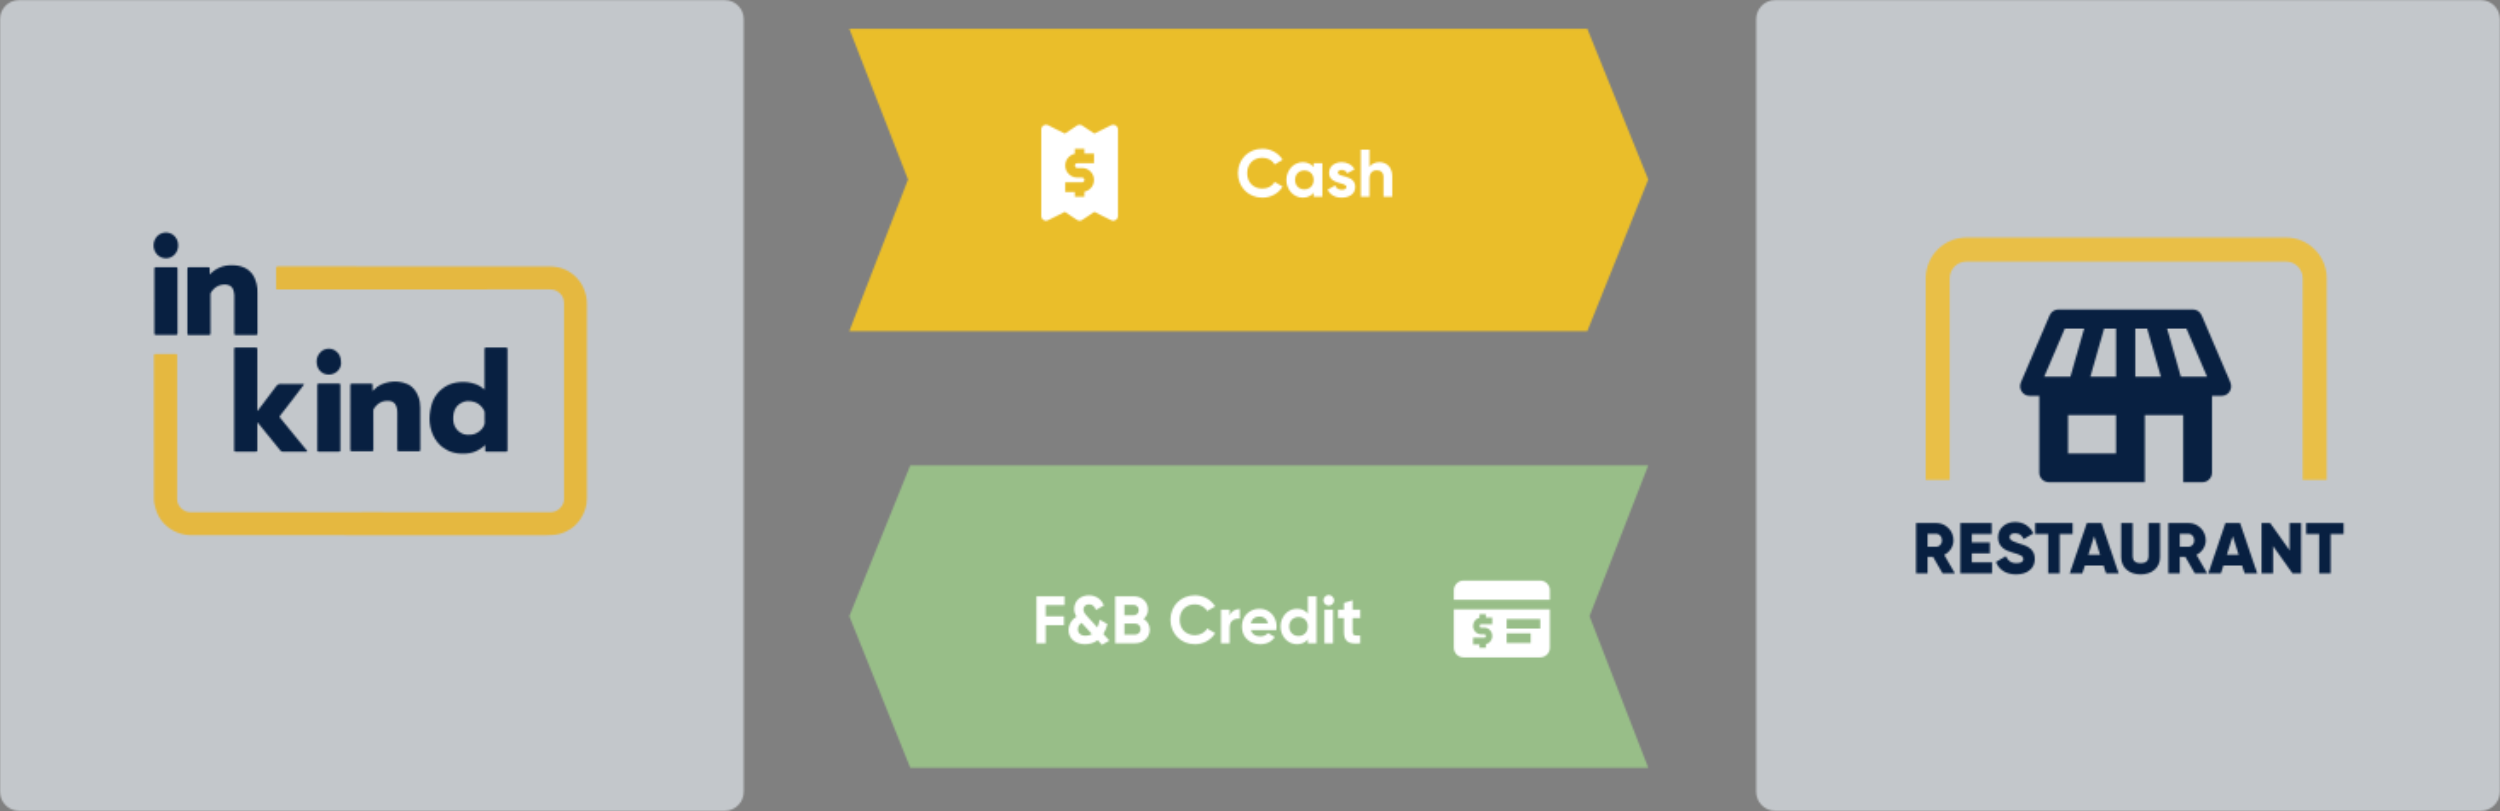 <?xml version="1.0" encoding="UTF-8"?> <svg xmlns="http://www.w3.org/2000/svg" xmlns:xlink="http://www.w3.org/1999/xlink" width="1467px" height="476px" viewBox="0 0 1467 476"><rect x="0" y="0" width="1467" height="476" fill="#808080" stroke="none"/> <!-- Generator: Sketch 57.1 (83088) - https://sketch.com --> <title>Group 64</title> <desc>Created with Sketch.</desc> <defs> <polygon id="path-1" points="469.193 88.504 433.439 177.438 0.364 177.438 34.822 88.504 0.364 0.054 433.439 0.054"></polygon> <polygon id="path-3" points="0.364 88.725 36.119 0.275 469.193 0.275 434.736 88.725 469.193 177.659 36.119 177.659"></polygon> <path d="M14.778,29.141 C6.421,29.141 0.43,22.834 0.43,14.793 C0.43,6.712 6.421,0.445 14.778,0.445 C19.824,0.445 24.278,3.007 26.643,6.949 L21.952,9.669 C20.612,7.225 17.931,5.727 14.778,5.727 C9.378,5.727 5.83,9.472 5.83,14.793 C5.83,20.075 9.378,23.82 14.778,23.82 C17.931,23.82 20.651,22.322 21.952,19.917 L26.643,22.637 C24.317,26.579 19.863,29.141 14.778,29.141 Z M44.855,8.88 L49.94,8.88 L49.94,28.59 L44.855,28.59 L44.855,26.264 C43.435,28.038 41.307,29.141 38.429,29.141 C33.187,29.141 28.851,24.608 28.851,18.735 C28.851,12.861 33.187,8.328 38.429,8.328 C41.307,8.328 43.435,9.432 44.855,11.206 L44.855,8.88 Z M39.375,24.293 C42.529,24.293 44.855,22.046 44.855,18.735 C44.855,15.424 42.529,13.177 39.375,13.177 C36.261,13.177 33.935,15.424 33.935,18.735 C33.935,22.046 36.261,24.293 39.375,24.293 Z M59.085,14.478 C59.085,17.395 69.255,15.581 69.255,22.834 C69.255,27.092 65.549,29.141 61.331,29.141 C57.39,29.141 54.473,27.486 53.054,24.451 L57.468,21.967 C58.02,23.583 59.361,24.529 61.331,24.529 C62.948,24.529 64.051,23.977 64.051,22.834 C64.051,19.957 53.881,21.534 53.881,14.596 C53.881,10.575 57.311,8.328 61.371,8.328 C64.564,8.328 67.323,9.787 68.86,12.507 L64.524,14.872 C63.933,13.61 62.829,12.861 61.371,12.861 C60.109,12.861 59.085,13.413 59.085,14.478 Z M83.485,8.328 C87.663,8.328 90.935,11.245 90.935,16.488 L90.935,28.59 L85.85,28.59 L85.85,17.119 C85.85,14.438 84.234,13.059 81.947,13.059 C79.464,13.059 77.611,14.517 77.611,17.947 L77.611,28.59 L72.526,28.59 L72.526,0.996 L77.611,0.996 L77.611,11.088 C78.794,9.314 80.844,8.328 83.485,8.328 Z" id="path-5"></path> <path d="M31.961,22.891 L31.961,17.26 L26.33,17.26 L26.33,14.445 L20.699,14.445 L20.699,17.401 C17.489,18.057 15.067,20.898 15.067,24.299 C15.067,28.179 18.227,31.338 22.106,31.338 L24.922,31.338 C25.699,31.338 26.33,31.969 26.33,32.746 C26.33,33.523 25.699,34.154 24.922,34.154 L15.067,34.154 L15.067,39.785 L20.699,39.785 L20.699,42.601 L26.33,42.601 L26.33,39.644 C29.54,38.988 31.961,36.147 31.961,32.746 C31.961,28.866 28.802,25.707 24.922,25.707 L22.106,25.707 C21.329,25.707 20.699,25.076 20.699,24.299 C20.699,23.522 21.329,22.891 22.106,22.891 L31.961,22.891 Z M44.705,0.789 C45.532,1.301 46.039,2.208 46.039,3.182 L46.039,53.863 C46.039,54.84 45.535,55.744 44.705,56.259 C43.874,56.772 42.835,56.817 41.965,56.38 L32.161,51.481 L25.077,56.206 C24.131,56.837 22.898,56.837 21.952,56.206 L14.865,51.481 L5.064,56.38 C4.667,56.58 4.236,56.679 3.805,56.679 C3.29,56.679 2.777,56.538 2.324,56.259 C1.496,55.744 0.989,54.84 0.989,53.863 L0.989,3.182 C0.989,2.208 1.496,1.301 2.324,0.789 C3.155,0.274 4.191,0.229 5.064,0.662 L14.865,5.564 L21.952,0.84 C22.898,0.209 24.131,0.209 25.077,0.84 L32.164,5.564 L41.965,0.662 C42.835,0.229 43.874,0.274 44.705,0.789 Z" id="path-7"></path> <path d="M16.651,6.249 L5.613,6.249 L5.613,12.793 L16.335,12.793 L16.335,17.996 L5.613,17.996 L5.613,28.639 L0.174,28.639 L0.174,1.046 L16.651,1.046 L16.651,6.249 Z M42.982,27.062 L38.646,29.546 L36.123,26.826 C34.153,28.284 31.709,29.191 28.713,29.191 C23.115,29.191 19.055,26.077 19.055,20.992 C19.055,17.799 20.632,14.843 23.667,13.069 C22.879,11.807 22.327,10.349 22.327,8.457 C22.327,3.766 25.993,0.494 30.96,0.494 C34.823,0.494 38.173,2.505 39.75,6.407 L35.099,9.088 C34.389,7.038 33.009,5.776 31.038,5.776 C29.146,5.776 27.767,6.998 27.767,8.693 C27.767,10.349 28.752,11.492 30.014,12.872 L35.926,19.336 C36.518,18.035 36.951,16.498 37.267,14.764 L41.839,17.365 C41.366,19.336 40.578,21.347 39.435,23.16 L42.982,27.062 Z M29.067,24.185 C30.487,24.185 31.709,23.83 32.733,23.199 L26.781,16.735 C26.742,16.695 26.702,16.656 26.702,16.616 C25.126,17.602 24.534,19.06 24.534,20.44 C24.534,22.648 26.032,24.185 29.067,24.185 Z M63.046,14.33 C65.254,15.592 66.673,17.76 66.673,20.637 C66.673,25.367 62.849,28.639 58.08,28.639 L46.372,28.639 L46.372,1.046 L57.252,1.046 C61.903,1.046 65.648,4.2 65.648,8.812 C65.648,11.177 64.663,13.029 63.046,14.33 Z M57.252,6.131 L51.812,6.131 L51.812,12.202 L57.252,12.202 C58.947,12.202 60.208,10.901 60.208,9.166 C60.208,7.432 58.986,6.131 57.252,6.131 Z M58.08,23.554 C59.932,23.554 61.273,22.174 61.273,20.282 C61.273,18.43 59.932,17.05 58.08,17.05 L51.812,17.05 L51.812,23.554 L58.08,23.554 Z M93.162,29.191 C84.805,29.191 78.814,22.884 78.814,14.843 C78.814,6.762 84.805,0.494 93.162,0.494 C98.208,0.494 102.662,3.057 105.027,6.998 L100.337,9.718 C98.996,7.274 96.316,5.776 93.162,5.776 C87.762,5.776 84.214,9.521 84.214,14.843 C84.214,20.125 87.762,23.869 93.162,23.869 C96.316,23.869 99.036,22.372 100.337,19.967 L105.027,22.687 C102.702,26.629 98.247,29.191 93.162,29.191 Z M113.542,12.32 C114.567,9.639 117.05,8.536 119.533,8.536 L119.533,14.212 C116.892,13.897 113.542,15.079 113.542,19.218 L113.542,28.639 L108.457,28.639 L108.457,8.93 L113.542,8.93 L113.542,12.32 Z M126.037,20.874 C126.747,23.475 128.915,24.579 131.595,24.579 C133.566,24.579 135.143,23.751 136.01,22.608 L140.11,24.973 C138.257,27.654 135.301,29.191 131.517,29.191 C124.894,29.191 120.716,24.658 120.716,18.785 C120.716,12.911 124.934,8.378 131.123,8.378 C136.956,8.378 141.095,12.99 141.095,18.785 C141.095,19.534 141.017,20.204 140.898,20.874 L126.037,20.874 Z M125.959,16.932 L136.01,16.932 C135.38,14.094 133.251,12.95 131.123,12.95 C128.403,12.95 126.55,14.409 125.959,16.932 Z M159.425,1.046 L164.51,1.046 L164.51,28.639 L159.425,28.639 L159.425,26.314 C158.006,28.127 155.917,29.191 153.039,29.191 C147.757,29.191 143.421,24.658 143.421,18.785 C143.421,12.911 147.757,8.378 153.039,8.378 C155.917,8.378 158.006,9.442 159.425,11.255 L159.425,1.046 Z M153.985,24.343 C157.099,24.343 159.425,22.096 159.425,18.785 C159.425,15.473 157.099,13.226 153.985,13.226 C150.832,13.226 148.506,15.473 148.506,18.785 C148.506,22.096 150.832,24.343 153.985,24.343 Z M171.684,6.565 C169.989,6.565 168.57,5.146 168.57,3.451 C168.57,1.756 169.989,0.297 171.684,0.297 C173.419,0.297 174.838,1.756 174.838,3.451 C174.838,5.146 173.419,6.565 171.684,6.565 Z M169.161,28.639 L169.161,8.93 L174.246,8.93 L174.246,28.639 L169.161,28.639 Z M190.172,13.818 L185.717,13.818 L185.717,22.017 C185.717,24.145 187.255,24.185 190.172,24.027 L190.172,28.639 C183.037,29.428 180.632,27.338 180.632,22.017 L180.632,13.818 L177.203,13.818 L177.203,8.93 L180.632,8.93 L180.632,4.949 L185.717,3.411 L185.717,8.93 L190.172,8.93 L190.172,13.818 Z" id="path-9"></path> <path d="M31.104,14.825 L31.104,20.456 L45.182,20.456 L45.182,14.825 L31.104,14.825 Z M31.104,6.378 L31.104,12.009 L50.814,12.009 L50.814,6.378 L31.104,6.378 Z M22.657,9.473 L22.657,5.529 L18.901,5.529 L18.901,3.56 L15.148,3.56 L15.148,5.629 C13.008,6.091 11.395,8.08 11.395,10.458 C11.395,13.175 13.498,15.386 16.086,15.386 L17.964,15.386 C18.482,15.386 18.901,15.827 18.901,16.371 C18.901,16.915 18.482,17.356 17.964,17.356 L11.395,17.356 L11.395,21.3 L15.148,21.3 L15.148,23.269 L18.901,23.269 L18.901,21.199 C21.041,20.741 22.657,18.748 22.657,16.371 C22.657,13.657 20.551,11.442 17.964,11.442 L16.086,11.442 C15.568,11.442 15.148,11.002 15.148,10.458 C15.148,9.914 15.568,9.473 16.086,9.473 L22.657,9.473 Z M0.133,23.272 L0.133,0.747 L56.445,0.747 L56.445,23.272 C56.445,26.377 53.919,28.903 50.814,28.903 L5.764,28.903 C2.658,28.903 0.133,26.377 0.133,23.272 Z" id="path-11"></path> <path d="M50.814,0.854 C53.919,0.854 56.445,3.379 56.445,6.485 L56.445,12.116 L0.133,12.116 L0.133,6.485 C0.133,3.379 2.658,0.854 5.764,0.854 L50.814,0.854 Z" id="path-13"></path> <path d="M11.779,0.16 L425.675,0.16 C431.895,0.16 436.937,5.203 436.937,11.423 L436.937,464.738 C436.937,470.958 431.895,476 425.675,476 L11.779,476 C5.559,476 0.516,470.958 0.516,464.738 L0.516,11.423 C0.516,5.203 5.559,0.16 11.779,0.16 Z" id="path-15"></path> <path d="M26.612,12.03 L14.545,40.187 L29.918,40.187 L37.959,12.03 L26.612,12.03 Z M67.95,12.03 L67.95,40.187 L83.008,40.187 L74.967,12.03 L67.95,12.03 Z M41.63,40.187 L56.688,40.187 L56.688,12.03 L49.672,12.03 L41.63,40.187 Z M110.088,40.187 L98.026,12.03 L86.679,12.03 L94.721,40.187 L110.088,40.187 Z M56.688,85.236 L56.688,62.711 L28.532,62.711 L28.532,85.236 L56.688,85.236 Z M123.805,43.599 C124.554,45.339 124.374,47.338 123.332,48.92 C122.291,50.503 120.522,51.449 118.63,51.449 L112.999,51.449 L112.999,96.499 C112.999,99.607 110.477,102.13 107.368,102.13 L96.106,102.13 L96.106,62.711 L73.581,62.711 L73.581,102.13 L17.27,102.13 C14.162,102.13 11.639,99.607 11.639,96.499 L11.639,51.449 L6.008,51.449 C4.116,51.449 2.348,50.503 1.306,48.92 C0.264,47.338 0.084,45.339 0.833,43.599 L17.726,4.18 C18.61,2.108 20.649,0.768 22.901,0.768 L101.737,0.768 C103.989,0.768 106.028,2.108 106.912,4.18 L123.805,43.599 Z" id="path-17"></path> <path d="M15.889,30.627 L10.314,20.913 L7.104,20.913 L7.104,30.627 L0.347,30.627 L0.347,1.063 L12.173,1.063 C17.79,1.063 22.309,5.582 22.309,11.199 C22.309,14.831 20.113,18.125 16.861,19.773 L23.153,30.627 L15.889,30.627 Z M7.104,7.398 L7.104,15 L12.173,15 C14.031,15 15.551,13.353 15.551,11.199 C15.551,9.045 14.031,7.398 12.173,7.398 L7.104,7.398 Z M33.079,24.123 L44.904,24.123 L44.904,30.627 L26.321,30.627 L26.321,1.063 L44.693,1.063 L44.693,7.567 L33.079,7.567 L33.079,12.466 L43.637,12.466 L43.637,18.886 L33.079,18.886 L33.079,24.123 Z M59.053,31.218 C52.844,31.218 48.874,28.262 47.227,23.912 L53.055,20.533 C54.111,22.983 55.927,24.63 59.264,24.63 C62.474,24.63 63.276,23.363 63.276,22.222 C63.276,20.406 61.587,19.688 57.152,18.463 C52.76,17.239 48.452,15.127 48.452,9.467 C48.452,3.766 53.267,0.472 58.377,0.472 C63.234,0.472 67.035,2.795 69.189,7.145 L63.487,10.481 C62.474,8.369 61.08,7.06 58.377,7.06 C56.265,7.06 55.209,8.116 55.209,9.299 C55.209,10.65 55.927,11.579 60.531,12.973 C65.008,14.324 70.034,15.887 70.034,22.138 C70.034,27.839 65.472,31.218 59.053,31.218 Z M92.207,1.063 L92.207,7.567 L84.604,7.567 L84.604,30.627 L77.847,30.627 L77.847,7.567 L70.245,7.567 L70.245,1.063 L92.207,1.063 Z M111.845,30.627 L110.367,25.981 L99.386,25.981 L97.908,30.627 L90.517,30.627 L100.569,1.063 L109.185,1.063 L119.236,30.627 L111.845,30.627 Z M101.414,19.646 L108.34,19.646 L104.877,8.792 L101.414,19.646 Z M132.118,31.218 C125.614,31.218 120.715,27.417 120.715,21.082 L120.715,1.063 L127.472,1.063 L127.472,20.491 C127.472,22.729 128.528,24.63 132.118,24.63 C135.708,24.63 136.764,22.729 136.764,20.491 L136.764,1.063 L143.521,1.063 L143.521,21.082 C143.521,27.417 138.622,31.218 132.118,31.218 Z M163.92,30.627 L158.345,20.913 L155.136,20.913 L155.136,30.627 L148.378,30.627 L148.378,1.063 L160.204,1.063 C165.821,1.063 170.34,5.582 170.34,11.199 C170.34,14.831 168.144,18.125 164.892,19.773 L171.185,30.627 L163.92,30.627 Z M155.136,7.398 L155.136,15 L160.204,15 C162.062,15 163.582,13.353 163.582,11.199 C163.582,9.045 162.062,7.398 160.204,7.398 L155.136,7.398 Z M193.146,30.627 L191.668,25.981 L180.687,25.981 L179.209,30.627 L171.818,30.627 L181.87,1.063 L190.486,1.063 L200.537,30.627 L193.146,30.627 Z M182.715,19.646 L189.641,19.646 L186.178,8.792 L182.715,19.646 Z M219.543,1.063 L226.3,1.063 L226.3,30.627 L221.232,30.627 L209.829,14.578 L209.829,30.627 L203.072,30.627 L203.072,1.063 L208.14,1.063 L219.543,17.112 L219.543,1.063 Z M251.219,1.063 L251.219,7.567 L243.616,7.567 L243.616,30.627 L236.859,30.627 L236.859,7.567 L229.257,7.567 L229.257,1.063 L251.219,1.063 Z" id="path-19"></path> <path d="M14.102,142.722 L0.024,142.722 L0.024,24.466 C0.024,11.249 10.739,0.533 23.957,0.533 L211.38,0.533 C224.598,0.533 235.313,11.249 235.313,24.466 L235.313,142.722 L221.235,142.722 L221.235,24.466 C221.235,19.024 216.823,14.612 211.38,14.612 L23.957,14.612 C18.515,14.612 14.102,19.024 14.102,24.466 L14.102,142.722 Z" id="path-21"></path> <path d="M11.262,0.16 L425.158,0.16 C431.378,0.16 436.421,5.203 436.421,11.423 L436.421,464.738 C436.421,470.958 431.378,476 425.158,476 L11.262,476 C5.042,476 0,470.958 0,464.738 L0,11.423 C0,5.203 5.042,0.16 11.262,0.16 Z" id="path-23"></path> <path d="M127.39,144.7 C162.664,144.7 197.938,144.692 233.213,144.712 C236.557,144.714 239.664,142.231 240.689,139.005 C240.929,138.25 240.968,137.496 240.968,136.721 C240.964,98.418 240.971,60.114 240.951,21.81 C240.95,18.881 239.547,16.668 237.06,15.12 C235.727,14.29 234.303,13.965 232.736,13.965 C179.612,13.979 126.489,13.978 73.365,13.974 C71.81,13.974 72.027,14.161 72.022,12.627 C72.012,8.979 72.066,5.33 71.99,1.684 C71.968,0.632 72.321,0.473 73.255,0.477 C81.007,0.512 88.759,0.496 96.512,0.496 C141.85,0.496 187.19,0.479 232.528,0.518 C238.629,0.523 244.03,2.644 248.306,7.049 C251.277,10.109 253.161,13.857 253.986,18.091 C254.309,19.749 254.407,21.419 254.407,23.105 C254.402,61.017 254.416,98.93 254.386,136.843 C254.382,141.193 252.992,145.169 250.572,148.793 C248.408,152.034 245.578,154.495 242.044,156.106 C239.759,157.148 237.388,157.851 234.833,158.066 C233.376,158.188 231.929,158.241 230.48,158.241 C161.038,158.254 91.597,158.26 22.155,158.225 C19.345,158.224 16.605,157.655 13.928,156.59 C10.951,155.407 8.407,153.663 6.25,151.399 C4.513,149.576 3.138,147.455 2.166,145.069 C1.508,143.456 1.076,141.801 0.689,140.127 C0.466,139.166 0.329,138.161 0.329,137.175 C0.31,109.099 0.319,81.023 0.291,52.946 C0.291,52.008 0.584,51.836 1.438,51.846 C5.183,51.889 8.929,51.863 12.675,51.865 C13.921,51.865 13.928,51.873 13.928,53.125 C13.929,81.136 13.943,109.147 13.912,137.158 C13.908,141.079 17.726,144.715 21.468,144.713 C56.775,144.691 92.082,144.7 127.39,144.7 Z" id="path-25"></path> <path d="M32.377,41.441 C32.377,40.432 32.367,39.423 32.382,38.414 C32.39,37.878 32.257,37.393 32.003,36.925 C30.815,34.74 29.173,33.076 26.785,32.206 C23.543,31.026 20.456,31.285 17.605,33.251 C15.065,35.002 14.156,37.672 13.944,40.581 C13.75,43.261 14.189,45.875 15.945,48.026 C18.257,50.858 21.355,51.681 24.875,51.161 C27.15,50.825 29.075,49.737 30.578,48.056 C31.879,46.602 32.724,44.887 32.388,42.806 C32.316,42.362 32.378,41.897 32.377,41.441 Z M32.323,24.744 L32.323,23.45 C32.323,16.025 32.337,8.6 32.304,1.175 C32.3,0.333 32.481,0.065 33.37,0.076 C37.179,0.131 40.989,0.116 44.799,0.086 C45.521,0.081 45.81,0.212 45.809,1.033 C45.785,20.767 45.787,40.502 45.804,60.236 C45.804,60.927 45.681,61.199 44.908,61.19 C41.163,61.148 37.417,61.144 33.673,61.192 C32.847,61.203 32.685,60.907 32.728,60.18 C32.783,59.282 32.742,58.38 32.742,57.279 C31.306,58.574 29.927,59.612 28.378,60.426 C25.22,62.085 21.83,62.521 18.344,62.346 C15.428,62.2 12.616,61.551 10.026,60.119 C7.205,58.56 4.922,56.433 3.265,53.664 C-0.308,47.692 -0.603,41.241 0.95,34.707 C2.137,29.708 4.963,25.639 9.448,22.918 C11.955,21.396 14.744,20.639 17.646,20.386 C20.786,20.113 23.894,20.432 26.872,21.488 C28.8,22.172 30.563,23.216 32.323,24.744 Z" id="path-27"></path> <path d="M14.196,37.189 C17.776,32.452 21.371,27.726 24.926,22.97 C25.701,21.932 26.499,21.386 27.927,21.43 C32.19,21.561 36.458,21.475 40.724,21.482 C40.931,21.483 41.216,21.356 41.335,21.607 C41.448,21.845 41.216,22.014 41.08,22.192 C38.857,25.111 36.643,28.038 34.411,30.95 C32.121,33.939 29.831,36.928 27.501,39.884 C26.992,40.53 27.059,40.939 27.564,41.552 C31.031,45.761 34.452,50.007 37.897,54.234 C39.642,56.374 41.406,58.498 43.16,60.629 C43.263,60.754 43.367,60.878 43.314,61.07 C43.057,61.257 42.754,61.168 42.472,61.169 C37.946,61.175 33.419,61.161 28.893,61.187 C28.274,61.191 27.904,60.994 27.515,60.51 C24.731,57.04 21.904,53.604 19.097,50.153 C17.603,48.316 16.123,46.468 14.631,44.631 C14.478,44.443 14.383,44.178 14.075,44.115 C13.843,44.441 13.958,44.805 13.958,45.141 C13.949,50.058 13.952,54.975 13.951,59.892 C13.951,61.172 13.951,61.172 12.719,61.172 C9.039,61.173 5.359,61.173 1.679,61.172 C0.404,61.172 0.403,61.172 0.403,59.935 C0.403,42.48 0.403,25.026 0.403,7.571 C0.403,5.389 0.43,3.207 0.388,1.026 C0.374,0.299 0.589,0.078 1.326,0.084 C5.201,0.118 9.076,0.125 12.951,0.08 C13.797,0.072 13.969,0.363 13.967,1.145 C13.945,12.771 13.951,24.397 13.951,36.022 L13.951,37.151 C14.033,37.164 14.114,37.176 14.196,37.189 Z" id="path-29"></path> <path d="M14.086,6.152 C18.626,1.544 24.009,0.168 30.077,0.976 C33.26,1.4 36.064,2.612 38.269,5.025 C40.022,6.943 40.926,9.269 41.563,11.74 C42.023,13.523 42.053,15.332 42.053,17.15 C42.051,24.997 42.041,32.846 42.069,40.694 C42.072,41.486 41.892,41.746 41.057,41.736 C37.182,41.691 33.307,41.696 29.432,41.733 C28.646,41.741 28.453,41.492 28.456,40.731 C28.483,33.34 28.471,25.948 28.473,18.556 C28.473,17.375 28.224,16.233 27.838,15.134 C27.003,12.757 24.566,11.916 22.207,12.095 C19.043,12.334 16.687,13.946 14.909,16.503 C14.579,16.978 14.493,17.495 14.494,18.068 C14.506,25.591 14.488,33.113 14.521,40.635 C14.525,41.474 14.347,41.75 13.457,41.739 C9.615,41.687 5.772,41.697 1.929,41.733 C1.166,41.74 0.934,41.543 0.935,40.754 C0.96,28.152 0.959,15.549 0.938,2.947 C0.937,2.201 1.099,1.944 1.9,1.954 C5.644,1.999 9.389,1.995 13.134,1.958 C13.915,1.95 14.151,2.191 14.101,2.955 C14.037,3.957 14.086,4.965 14.086,6.152 Z" id="path-31"></path> <path d="M13.616,5.56 C13.994,5.237 14.251,5.054 14.464,4.83 C16.906,2.244 19.992,0.95 23.424,0.339 C27.007,-0.299 30.521,0.043 33.849,1.444 C37.163,2.841 39.235,5.489 40.474,8.835 C41.252,10.935 41.602,13.101 41.605,15.325 C41.618,23.5 41.595,31.675 41.639,39.849 C41.644,40.785 41.351,40.956 40.498,40.946 C36.785,40.902 33.072,40.895 29.36,40.948 C28.416,40.962 28.096,40.786 28.104,39.742 C28.157,32.48 28.126,25.217 28.131,17.954 C28.132,16.572 27.918,15.264 27.292,13.997 C26.483,12.36 25.122,11.59 23.428,11.43 C19.283,11.039 16.303,12.89 14.231,16.242 C13.985,16.64 14.054,17.061 14.054,17.476 C14.049,24.934 14.036,32.392 14.069,39.85 C14.073,40.689 13.895,40.962 13.005,40.95 C9.162,40.897 5.319,40.908 1.476,40.944 C0.758,40.95 0.547,40.782 0.548,40.035 C0.572,27.399 0.571,14.762 0.551,2.126 C0.55,1.451 0.715,1.25 1.409,1.256 C5.186,1.291 8.965,1.288 12.742,1.259 C13.405,1.254 13.668,1.411 13.631,2.119 C13.573,3.209 13.616,4.304 13.616,5.56 Z" id="path-33"></path> <path d="M0.208,20.278 C0.208,13.896 0.221,7.515 0.19,1.134 C0.186,0.41 0.351,0.216 1.09,0.223 C4.997,0.266 8.905,0.262 12.811,0.227 C13.512,0.221 13.734,0.352 13.732,1.113 C13.705,13.844 13.704,26.574 13.733,39.304 C13.735,40.1 13.45,40.18 12.783,40.175 C8.908,40.147 5.034,40.141 1.16,40.179 C0.409,40.186 0.184,40.008 0.188,39.227 C0.222,32.91 0.208,26.594 0.208,20.278 Z" id="path-35"></path> <path d="M14.142,20.772 C14.142,27.088 14.129,33.404 14.159,39.721 C14.162,40.445 13.991,40.658 13.249,40.651 C9.343,40.614 5.435,40.613 1.528,40.652 C0.74,40.66 0.565,40.406 0.567,39.655 C0.588,27.088 0.59,14.521 0.564,1.953 C0.562,1.132 0.789,0.924 1.594,0.933 C5.468,0.974 9.343,0.977 13.217,0.93 C14.023,0.922 14.16,1.193 14.157,1.921 C14.13,8.204 14.142,14.488 14.142,20.772 Z" id="path-37"></path> <path d="M7.315,0.579 L7.436,0.579 C11.443,0.612 14.553,3.916 14.554,8.168 C14.554,12.355 11.361,15.735 7.398,15.742 C3.333,15.75 0.103,12.408 0.1,8.191 C0.097,3.957 3.27,0.613 7.315,0.579 Z" id="path-39"></path> <path d="M15.142,9.18 C15.196,12.258 12.608,15.59 8.566,15.941 C4.778,16.27 1.717,13.839 0.988,10.255 C0.458,7.651 0.913,5.321 2.644,3.246 C4.86,0.591 8.79,-0 11.686,1.884 C14.08,3.441 15.136,5.659 15.142,9.18 Z" id="path-41"></path> </defs> <g id="Final" stroke="none" stroke-width="1" fill="none" fill-rule="evenodd"> <g id="Group-64" transform="translate(0, -1)"> <g id="Group-3" transform="translate(498, 17.84)"> <mask id="mask-2" fill="white"> <use xlink:href="#path-1"></use> </mask> <g id="Clip-2"></g> <polygon id="Fill-1" fill="#EABE2A" mask="url(#mask-2)" points="-13.714 191.516 483.272 191.516 483.272 -14.024 -13.714 -14.024"></polygon> </g> <g id="Group-6" transform="translate(498, 273.84)"> <mask id="mask-4" fill="white"> <use xlink:href="#path-3"></use> </mask> <g id="Clip-5"></g> <polygon id="Fill-4" fill="#98BE88" mask="url(#mask-4)" points="-13.714 -13.803 483.272 -13.803 483.272 191.738 -13.714 191.738"></polygon> </g> <g id="Group-9" transform="translate(726, 87.84)"> <mask id="mask-6" fill="white"> <use xlink:href="#path-5"></use> </mask> <g id="Clip-8"></g> <polygon id="Fill-7" fill="#FFFFFF" mask="url(#mask-6)" points="-13.649 -13.633 105.013 -13.633 105.013 43.219 -13.649 43.219"></polygon> </g> <g id="Group-12" transform="translate(610, 73.84)"> <mask id="mask-8" fill="white"> <use xlink:href="#path-7"></use> </mask> <g id="Clip-11"></g> <polygon id="Fill-10" fill="#FFFFFF" mask="url(#mask-8)" points="-13.089 -13.712 60.117 -13.712 60.117 70.757 -13.089 70.757"></polygon> </g> <g id="Group-15" transform="translate(608, 349.84)"> <mask id="mask-10" fill="white"> <use xlink:href="#path-9"></use> </mask> <g id="Clip-14"></g> <polygon id="Fill-13" fill="#FFFFFF" mask="url(#mask-10)" points="-13.904 -13.781 204.25 -13.781 204.25 43.624 -13.904 43.624"></polygon> </g> <g id="Group-18" transform="translate(853, 357.84)"> <mask id="mask-12" fill="white"> <use xlink:href="#path-11"></use> </mask> <g id="Clip-17"></g> <polygon id="Fill-16" fill="#FFFFFF" mask="url(#mask-12)" points="-13.946 -13.331 70.523 -13.331 70.523 42.981 -13.946 42.981"></polygon> </g> <g id="Group-21" transform="translate(853, 340.84)"> <mask id="mask-14" fill="white"> <use xlink:href="#path-13"></use> </mask> <g id="Clip-20"></g> <polygon id="Fill-19" fill="#FFFFFF" mask="url(#mask-14)" points="-13.946 -13.224 70.523 -13.224 70.523 26.194 -13.946 26.194"></polygon> </g> <g id="Group-24" transform="translate(1030, 0.84)"> <mask id="mask-16" fill="white"> <use xlink:href="#path-15"></use> </mask> <g id="Clip-23"></g> <polygon id="Fill-22" fill-opacity="0.645" fill="#E9EFF5" mask="url(#mask-16)" points="-13.562 -13.918 451.015 -13.918 451.015 490.078 -13.562 490.078"></polygon> </g> <g id="Group-27" transform="translate(1185, 181.84)"> <mask id="mask-18" fill="white"> <use xlink:href="#path-17"></use> </mask> <g id="Clip-26"></g> <polygon id="Fill-25" fill="#082041" mask="url(#mask-18)" points="-13.703 -13.31 138.341 -13.31 138.341 116.208 -13.703 116.208"></polygon> </g> <g id="Group-30" transform="translate(1124, 306.84)"> <mask id="mask-20" fill="white"> <use xlink:href="#path-19"></use> </mask> <g id="Clip-29"></g> <polygon id="Fill-28" fill="#082041" mask="url(#mask-20)" points="-13.731 -13.607 265.297 -13.607 265.297 45.296 -13.731 45.296"></polygon> </g> <g id="Group-33" transform="translate(1130, 139.84)"> <mask id="mask-22" fill="white"> <use xlink:href="#path-21"></use> </mask> <g id="Clip-32"></g> <polygon id="Fill-31" fill="#E9BF47" mask="url(#mask-22)" points="-14.054 -13.545 249.391 -13.545 249.391 156.8 -14.054 156.8"></polygon> </g> <g id="Group-36" transform="translate(0, 0.84)"> <mask id="mask-24" fill="white"> <use xlink:href="#path-23"></use> </mask> <g id="Clip-35"></g> <polygon id="Fill-34" fill-opacity="0.645" fill="#E9EFF5" mask="url(#mask-24)" points="-14.078 -13.918 450.499 -13.918 450.499 490.078 -14.078 490.078"></polygon> </g> <g id="Group-39" transform="translate(90, 156.84)"> <mask id="mask-26" fill="white"> <use xlink:href="#path-25"></use> </mask> <g id="Clip-38"></g> <polygon id="Fill-37" fill="#E5B840" mask="url(#mask-26)" points="-15.742 -15.555 270.44 -15.555 270.44 174.284 -15.742 174.284"></polygon> </g> <g id="Group-42" transform="translate(252, 204.84)"> <mask id="mask-28" fill="white"> <use xlink:href="#path-27"></use> </mask> <g id="Clip-41"></g> <polygon id="Fill-40" fill="#082041" mask="url(#mask-28)" points="-15.975 -15.956 61.842 -15.956 61.842 78.414 -15.975 78.414"></polygon> </g> <g id="Group-45" transform="translate(137, 204.84)"> <mask id="mask-30" fill="white"> <use xlink:href="#path-29"></use> </mask> <g id="Clip-44"></g> <polygon id="Fill-43" fill="#082041" mask="url(#mask-30)" points="-15.645 -15.952 59.361 -15.952 59.361 77.222 -15.645 77.222"></polygon> </g> <g id="Group-48" transform="translate(109, 155.84)"> <mask id="mask-32" fill="white"> <use xlink:href="#path-31"></use> </mask> <g id="Clip-47"></g> <polygon id="Fill-46" fill="#082041" mask="url(#mask-32)" points="-15.097 -15.274 58.102 -15.274 58.102 57.771 -15.097 57.771"></polygon> </g> <g id="Group-51" transform="translate(205, 224.84)"> <mask id="mask-34" fill="white"> <use xlink:href="#path-33"></use> </mask> <g id="Clip-50"></g> <polygon id="Fill-49" fill="#082041" mask="url(#mask-34)" points="-15.484 -16.003 57.671 -16.003 57.671 56.983 -15.484 56.983"></polygon> </g> <g id="Group-54" transform="translate(186, 225.84)"> <mask id="mask-36" fill="white"> <use xlink:href="#path-35"></use> </mask> <g id="Clip-53"></g> <polygon id="Fill-52" fill="#082041" mask="url(#mask-36)" points="-15.844 -15.809 29.766 -15.809 29.766 56.212 -15.844 56.212"></polygon> </g> <g id="Group-57" transform="translate(90, 156.84)"> <mask id="mask-38" fill="white"> <use xlink:href="#path-37"></use> </mask> <g id="Clip-56"></g> <polygon id="Fill-55" fill="#082041" mask="url(#mask-38)" points="-15.469 -15.102 30.192 -15.102 30.192 56.684 -15.469 56.684"></polygon> </g> <g id="Group-60" transform="translate(90, 136.84)"> <mask id="mask-40" fill="white"> <use xlink:href="#path-39"></use> </mask> <g id="Clip-59"></g> <polygon id="Fill-58" fill="#082041" mask="url(#mask-40)" points="-15.932 -15.454 30.586 -15.454 30.586 31.775 -15.932 31.775"></polygon> </g> <g id="Group-63" transform="translate(185, 204.84)"> <mask id="mask-42" fill="white"> <use xlink:href="#path-41"></use> </mask> <g id="Clip-62"></g> <polygon id="Fill-61" fill="#082041" mask="url(#mask-42)" points="-15.253 -15.248 31.175 -15.248 31.175 32.003 -15.253 32.003"></polygon> </g> </g> </g> </svg> 